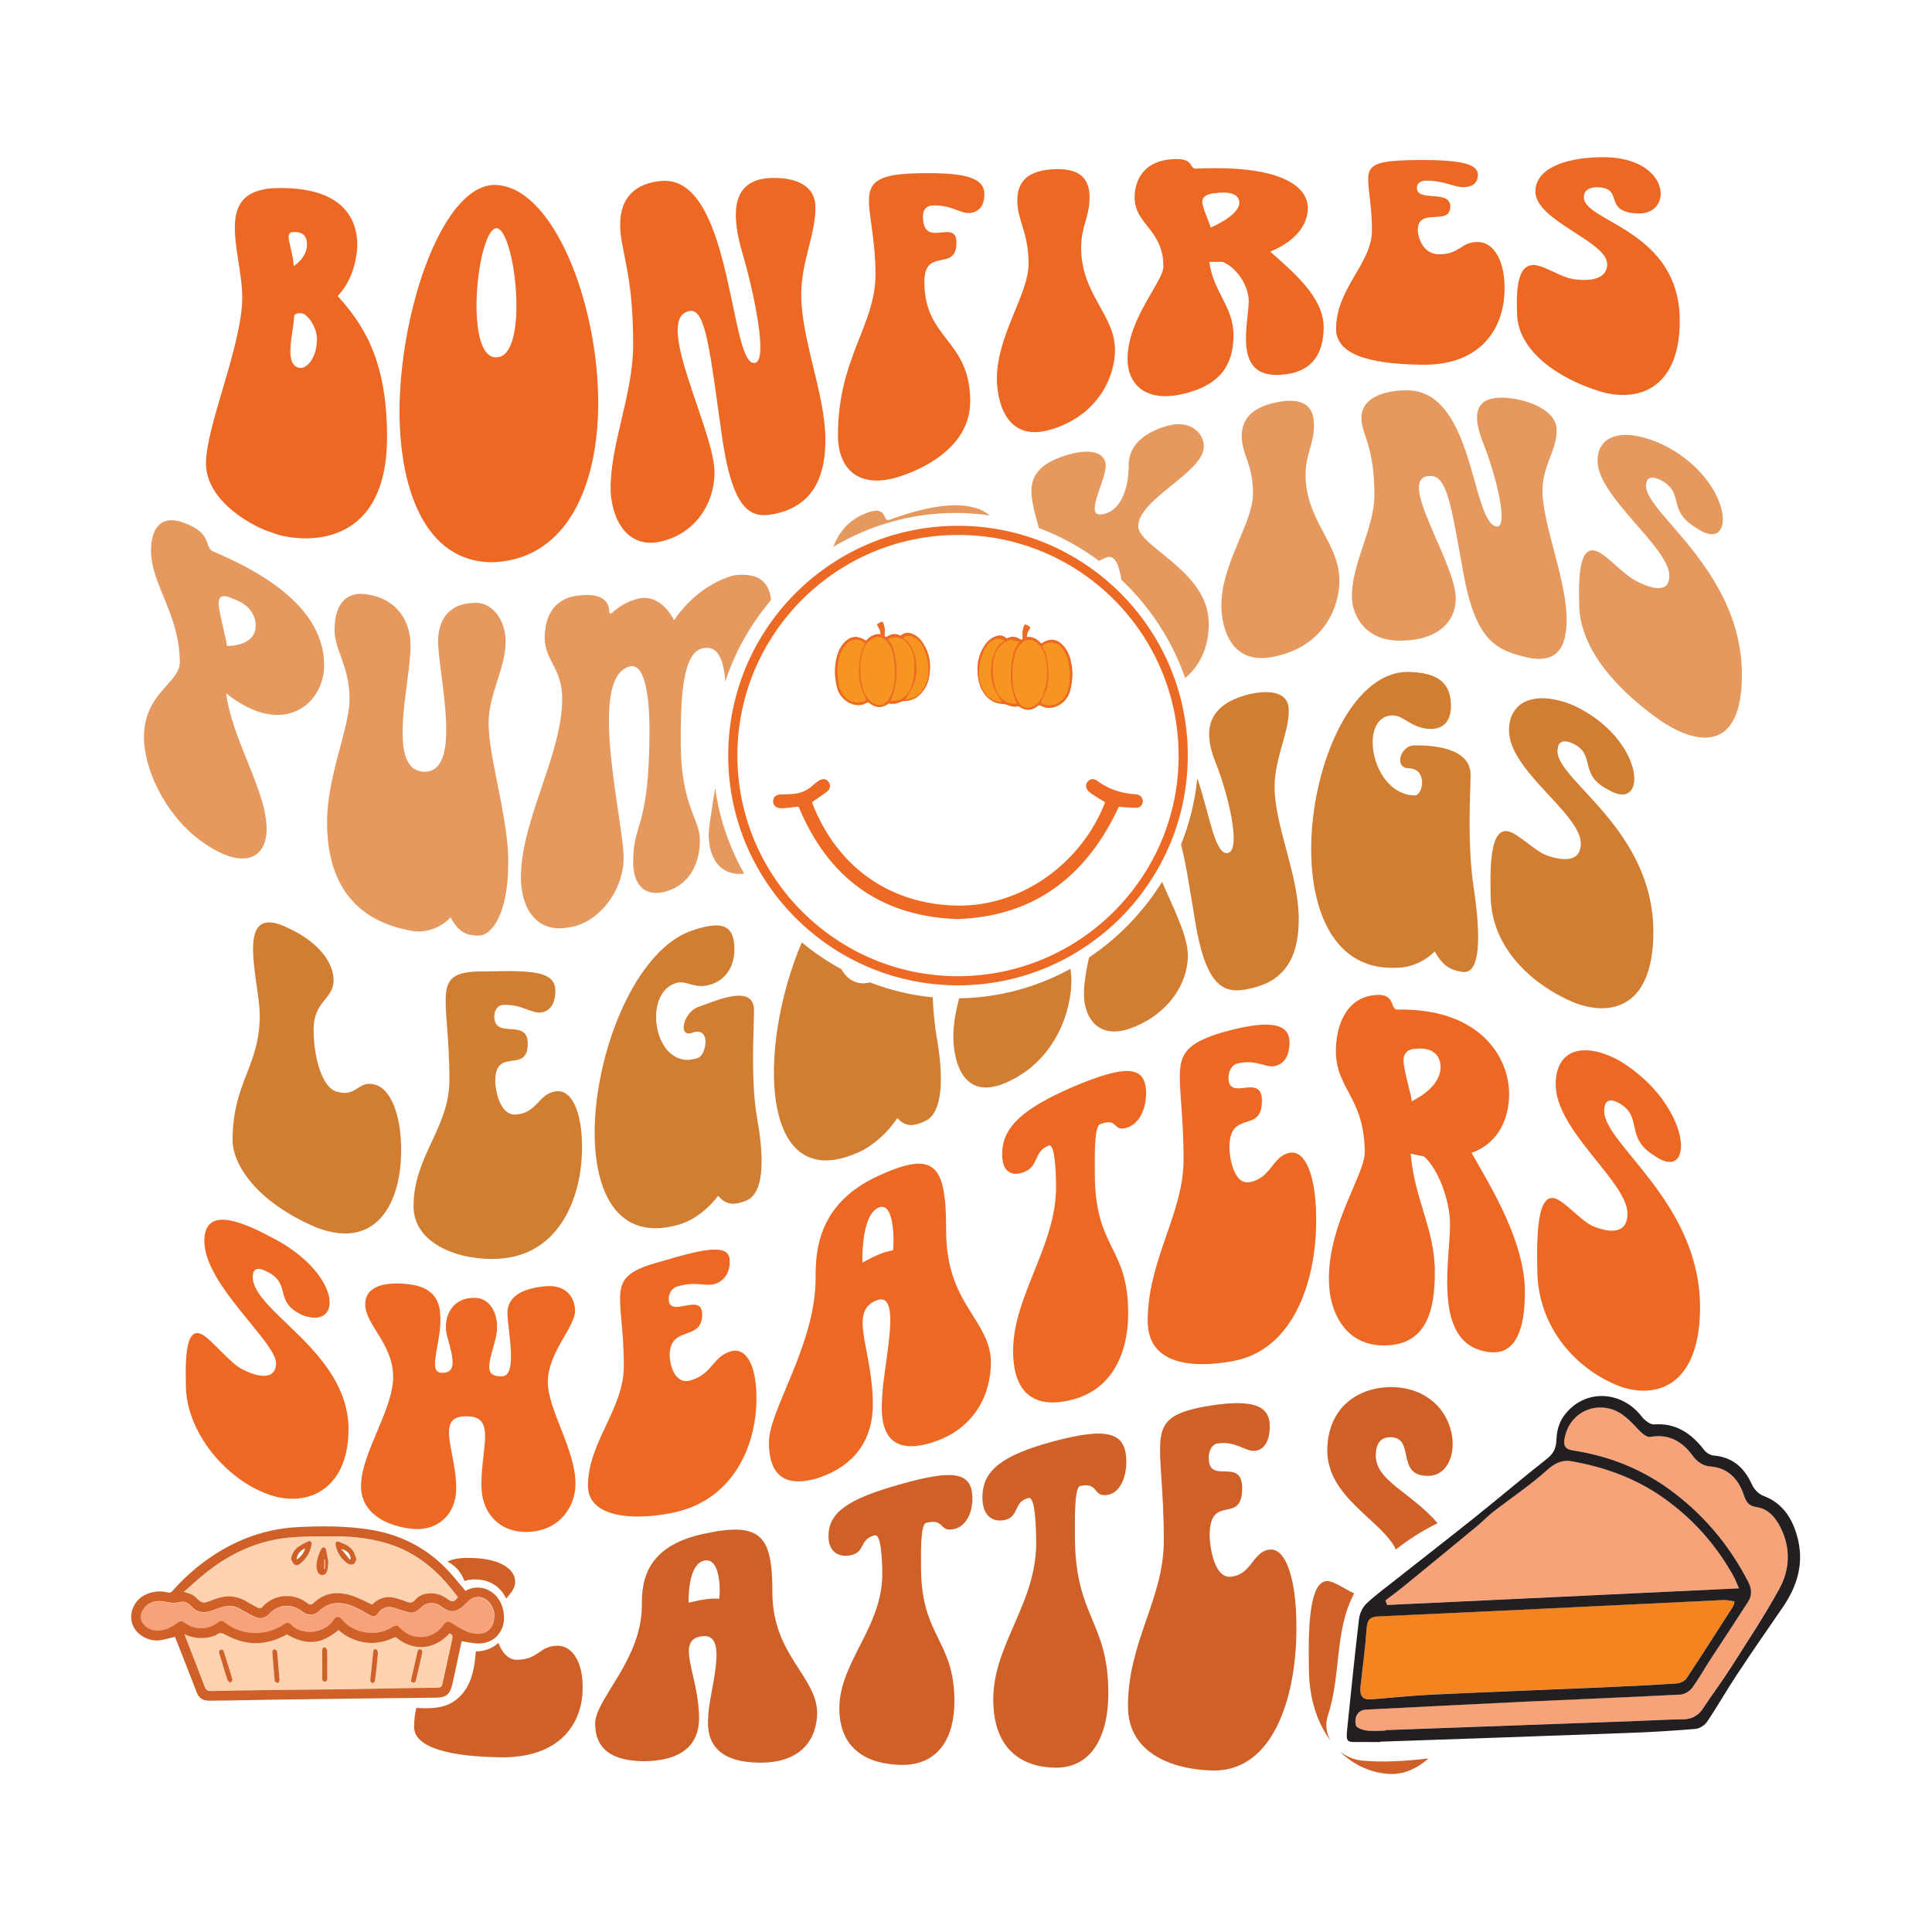 <?xml version="1.0" encoding="utf-8"?>
<!-- Generator: Adobe Illustrator 21.0.0, SVG Export Plug-In . SVG Version: 6.00 Build 0)  -->
<svg version="1.1" id="Calque_1" xmlns="http://www.w3.org/2000/svg" xmlns:xlink="http://www.w3.org/1999/xlink" x="0px" y="0px"
	 viewBox="0 0 1800 1800" enable-background="new 0 0 1800 1800" xml:space="preserve">
<g>
	<path fill="#EC6823" d="M295.3,315.4c0-9.6-8.2-22.9-14.4-23.5c-6.2-0.6-7,1.7-7,4.5c-0.4,12.9-10.1,44.1,5.4,46.4
		C285.3,343.7,295.4,334.1,295.3,315.4L295.3,315.4z M273.6,247.9c0,0,12.4-7.4,12.4-20.1c0-10.2-6.6-11.9-12.4-11.6
		C263.5,215.8,272.8,230.5,273.6,247.9L273.6,247.9z M360.6,406.9c0,113.7-91.3,96.6-107.3,89.2c-15.5-4.3-61.4-28.1-61.4-64.5
		c0-34.4,33.8-110.4,33.8-154.5c0-42.8-29.5-101.2,33.4-101.9c54.8-0.8,73.8,23.6,73.8,53.5c-0.8,18.6-7.4,35.9-18.3,47.1
		C337.7,301.5,360.6,334.3,360.6,406.9L360.6,406.9z"/>
	<path fill="#EC6823" d="M462.5,212.6c-17.9,1-30.7,121.6,0,120.3C493.9,332.5,479.9,212.9,462.5,212.6L462.5,212.6z M557.3,376.1
		c0,73.9-27.6,144.4-97.2,147.7c-65.3,1.1-89.4-71.4-87.8-147.8c2.3-92.7,40.8-202.2,87.8-203.7C515.3,172,557.7,283.1,557.3,376.1
		L557.3,376.1z"/>
	<path fill="#EC6823" d="M665.7,440.1c0,29.3-18.3,57.8-51.3,64.7c-32.6,6.6-45.5-25.4-45.5-50.1c0-41.9,21-87.5,21-133.8
		c0-68.6-12.1-86.9-12.1-111.6c0-35.1,27.2-40.5,42-40.8c63,0.6,60.2,174.7,83.6,169.6c12.4-2-0.8-65.1-11.7-102.4
		c-10.1-34.2-12-69.1,27.6-69.9c17.1-0.5,40.4,4.3,40.4,27.2c0.4,25-13.2,50.2-13.2,81.8c0,41.6,22.5,93,22.5,134.9
		c0,29.5-8.2,58.2-42,67.8c-24.9,6.7-43.5,4.6-54.4-71.4c-10.9-76.5-14.8-118.1-29.5-116.4C607,294.6,665.7,400.5,665.7,440.1
		L665.7,440.1z"/>
	<path fill="#EC6823" d="M891.1,226.1c0,27.9-29.9,3.5-29.9,36.5c0,54.1,42.8,53.4,42.7,111.5c0,43.5-46.3,63.8-66.5,70.1
		c-35.8,11.4-56.7-5.7-56.7-38.7c0-71.7,34.6-101.5,35-149.4c0-68.6-28.4-92.9,37.3-94.6c45.9-1.3,64.1,4,64.1,19.3
		c0,11.7-5.8,17-13.6,17.6c-8.9,0.8-17.9-8.1-35.4-6.9c-4.7,0.3-8.2,3.7-8.2,10C860,233.1,891.1,202.4,891.1,226.1L891.1,226.1z"/>
	<path fill="#EC6823" d="M1038.8,326.3c0,22.8-14,59.9-59.1,73.7c-45.1,13.9-50.9-31.4-50.9-47c0-41.1,29.5-78.6,29.5-107.3
		c0-29.1-10.5-40.4-10.5-58.8c0-18.5,10.5-28.6,35.8-29.3c20.2-0.5,31.5,6.8,31.5,26.1c0,19.4-7.8,26.3-7.8,47.2
		C1007.3,274.5,1038.8,292.9,1038.8,326.3L1038.8,326.3z"/>
	<path fill="#EC6823" d="M1127.8,212.1c0-0.1,26.8-11,26.8-23.2c0-12.7-21.4-9-21.4-9c-5.8,0.3-14.8,2-12.8,10.4
		C1122.4,199,1127.8,209.2,1127.8,212.1L1127.8,212.1z M1057.1,183.7c0-12.9,6.2-32,31.5-35c25.7-3.1,18.3,8.7,25.7,8.4
		c77.7-3.6,104.2,15.9,104.2,36.9c0,13.5-9.3,29.9-35,40.4c20.2,18.4,49.7,41.8,49.7,70.5c0,30.8-16.7,41.1-33.8,43.6
		c-56,8.7-33.8-52.7-36.2-71.4c-1.9-15-13.2-28.8-24.1-33.1c-4.1,0-8.3,0-12.4,0c3.5,27.8,22.5,41.7,22.5,67.8
		c0,20.8-5.8,45.7-47,55.2c-33.8,8.1-51.7-8.1-51.7-32.7c0-37.2,33.4-72.2,33.4-85.9C1083.9,213.6,1057.1,209.4,1057.1,183.7
		L1057.1,183.7z"/>
	<path fill="#EC6823" d="M1244.8,306.5c0-38.1,33.4-60.9,33.4-91.7c0-53.6-19.8-64.2,34.6-65.6c45.9-0.9,64.1,2.8,64.1,13.6
		c0,8.2-5.8,11.6-13.6,11.6c-8.9,0-17.9-6.3-35.4-6.1c-4.7,0.1-7.8,3.1-7.8,6.2c-0.8,14.5,31.1,1.6,31.1,17.8
		c0,19.1-30.3-0.1-30.3,22.2c0,4.2,3.5,22.1,19.4,22.4c20.2,0.3,20.6-11.9,36.9-11.4c15.2,0.5,24.1,18,24.5,40.3
		c1.2,37.4-19.8,75.5-78.5,74C1287.6,339,1244.8,334.4,1244.8,306.5L1244.8,306.5z"/>
	<path fill="#EC6823" d="M1565,298.9c0,62.2-37.7,76.8-74.6,65.7c-39.6-12.4-76.6-38.1-77-72.8c-0.8-22.7,0.4-46.4,16.7-44.8
		c9.3,0.9,24.5,11.3,35.4,13c16.7,2.5,31.9-0.2,31.9-13.8c0-21.5-66.8-40.3-66.9-67.7c0-20.6,25.7-31.4,59.9-32
		c67.6-2,70.3,56.7,32.3,52.2c-28.4-2.6-10.1-23.1-33.4-24.2c-11.3-0.4-13.6,4.7-13.6,9.4C1475.6,206.9,1565,214,1565,298.9
		L1565,298.9z"/>
	<path fill="#E5995F" d="M211.4,601.6c0,0.4,26.8,1,26.8-18.6c0-19.5-21.4-25.1-21.4-25.3c-5.8-2.7-14.8-5.6-12.8,7.8
		C206,579.3,211.4,597.5,211.4,601.6L211.4,601.6z M140.7,512.9c0-16.3,6.2-35.4,31.5-25.5c25.6,9.5,18.3,22.3,25.7,26.1
		C275.5,546,302,583.2,302,620.1c0,34.8-37.3,68.8-91.3,25.9c5.8,44.1,37.7,90.9,37.7,126.2c0,27.4-21.4,40.6-62.6,10.3
		c-33.8-25.7-51.7-67.8-51.7-95.6c0-41.2,33.4-50.6,33.4-69.8C167.5,572.2,140.7,544.8,140.7,512.9L140.7,512.9z"/>
	<path fill="#E5995F" d="M445.8,871.7c-12.1,0-19-4.1-26-17c-8.2,8.8-21.4,14.8-35.4,12.7c-64.9-11.1-79.7-58.3-79.7-101.6
		c0-42.9,21-87.4,21-114.7c0-30.1-14-45.6-14-64c0-27.8,14-36.9,31.9-33c23.3,3.8,38.9,21.3,38.9,47.6c0,34.5-22.5,113.5,10.9,117.2
		c39.3,3.6,14.8-90.4,14.8-121.2c0-16.7,7-35.1,33-36c17.5-1.5,29.9,16.2,29.9,36.1c0,24.6-15.9,49-15.9,76
		c0,32.7,19.4,91.5,18.3,131.5C473.3,850.7,458.6,871.7,445.8,871.7L445.8,871.7z"/>
	<path fill="#E5995F" d="M666.3,734.1c-3.2,20.3-6,36.8-6,43.5c0,20.9,9.8,38.8,33.1,36.4C679.6,789.7,670.2,762.7,666.3,734.1
		L666.3,734.1z"/>
	<path fill="#E5995F" d="M675.7,635c9.2-28.1,23.9-53.8,42.7-76c-1.7-15.6-10.3-26-34.4-23c-21,5.4-41.6,20.8-56,41.8
		c-7-13.5-18.6-23-32.3-20.3c-9.8,2-18.9,7.3-26.4,14.3c-0.8-0.4-0.8-0.4-1.6-0.7c0.3-15-13-18.4-29.9-16.1
		c-24.1,3.1-30.3,22.6-30.3,39.3c0,20.8,16.3,28.6,16.3,56.5c0,52.2-38.5,113.4-38.5,166.7c0,28.9,14.8,51.4,42.8,46.8
		c28.8-2.7,53.2-34.3,52.9-65.4c0-34.3-34.6-168.8,6.2-178.1c15.2-3.2,17.9,36,17.9,58.2c0,94.9-15.2,85.3-15.2,124.4
		c0,21,10.9,33.2,31.5,26.9c21.8-6.8,30.7-26.9,30.7-47.6c0-20-17.9-31.8-17.9-91.6c0-35.2,0.8-81.6,19.4-86.8
		C668.3,600.1,674.3,613.7,675.7,635L675.7,635z"/>
	<path fill="#E5995F" d="M890.3,477.9c10.7,0,21.3,0.8,31.7,2.3c-14-12.1-42.7-14.5-93.4,4.1c-7.4,2.5,0-16.4-25.7-4.5
		c-13.9,6.5-22,17.8-26.5,29.6C810,489.5,849,477.9,890.3,477.9L890.3,477.9z"/>
	<path fill="#E5995F" d="M1024,522.6c2-1.2,4.3-2.3,7-3.3c7.5-2.7,11.7,7,13.7,20.8c26.6,25.1,47.3,56.5,59.5,91.6
		c11.7-9.8,22-25.8,22-50.6c0-49.3-65.7-71.4-65.7-90.8c0-25,58.7-49.1,61-72.8c1.2-12.8-11.3-26.5-32.6-21.1
		c-18.3,4.7-37.3,15.8-37.3,36.8c0,20.9-6.6,40.1-20.6,44.9c-24.5,8.4-0.8-28.4-0.8-44.5c0-8.6-8.9-18.2-37.7-9.2
		c-41.5,13.3-33,36.6-24.6,67.6C988.1,499.6,1006.9,509.9,1024,522.6L1024,522.6z"/>
	<path fill="#E5995F" d="M1247.9,541c0,24.2-14,60.4-59.1,70.4c-45.1,10.8-50.9-32.1-50.9-47.2c0-39.3,29.5-76.9,29.5-104.3
		c0-27.6-10.5-36.6-10.5-53.5c0-16.8,10.5-28,35.8-32.2c20.2-3.2,31.5,2.9,31.5,21.7c0,19-7.8,26.2-7.8,46.7
		C1216.4,485.1,1247.9,505.5,1247.9,541L1247.9,541z"/>
	<path fill="#E5995F" d="M1356.3,557.4c0,23.1-18.3,39.4-51.3,39.5c-32.6,0.5-45.5-23.1-45.5-41.6c0-31,21-63,21-94.2
		c0-45.9-12-56.3-12.1-71.7c0-21.6,27.2-25.8,42-25.7c63-0.8,60.2,121.9,83.6,126.8c12.4,2.2-0.8-49.4-11.7-76.5
		c-10.1-25.1-12-48.4,27.6-42.6c17.1,2.6,40.4,11.9,40.4,29.1c0.4,18.8-13.2,33-13.2,56.9c0,30.8,22.5,83,22.5,119.6
		c0,25.6-8.2,44-42,34.2c-24.9-6.4-43.5-16.7-54.4-78.2c-10.9-60.8-14.8-88.6-29.5-89.5C1297.7,441.5,1356.3,523.2,1356.3,557.4
		L1356.3,557.4z"/>
	<path fill="#E5995F" d="M1622.9,628.8c0,68.6-37.7,67.7-74.6,43.4c-39.6-27.3-76.6-66.6-77-108.7c-0.8-27.6,0.4-56.4,16.7-49.8
		c9.3,3.8,24.5,21.3,35.4,27.1c16.7,8.8,31.9,11.7,31.9-4.3c0-26.4-66.9-73.8-66.9-107c0-25.5,25.7-31.2,59.9-15.7
		c67.6,32.7,70.3,104.7,32.3,78.2c-28.4-16.8-10.1-32.5-33.4-44.7c-11.3-5.5-13.6-0.1-13.6,5.5
		C1533.6,478.5,1622.9,532.1,1622.9,628.8L1622.9,628.8z"/>
	<path fill="#D27E32" d="M349.2,1010.5c15.2,3.8,24.1,28.9,24.5,58c1.2,47.2-19.8,97.5-78.5,75.3c-57.5-24.3-78.5-59.9-78.5-81.3
		c0-54.2,25.3-69,25.3-116.4c0-32.4-26-108.6,28-80.7c26,12.2,40.8,30.8,40.8,48.1c0,17.3-18.6,19.3-18.6,45.3
		c0,29.3,8.9,53.7,20.2,57.8C332.5,1023.5,332.9,1006.1,349.2,1010.5L349.2,1010.5z"/>
	<path fill="#D27E32" d="M385.3,1124c0-47.3,33.4-72.5,33.4-118.1c0-80.8-19.8-101.9,34.6-100.8c45.9-1.4,64.1,0.7,64.1,18.2
		c0,13-5.8,19.1-13.6,20c-8.9,1.1-17.9-8-35.4-7c-4.7,0.2-7.8,5.2-7.8,10c-0.8,23.2,31.1,1.5,31.1,25.9c0,29.1-30.3,2.4-30.3,35.1
		c0,6.3,3.5,32.3,19.4,31.1c20.2-1.7,20.6-19.3,36.9-21.6c15.2-2.3,24.1,19.6,24.5,48.7c1.2,47.4-19.8,104.6-78.5,107.3
		C428.1,1174.7,385.3,1159,385.3,1124L385.3,1124z"/>
	<path fill="#D27E32" d="M633.7,1140.6c-128.6,39-83.9-239.8,10.1-273.3c28.4-9.9,39.6-5.7,40.4,14.9c0.8,17.6-7.8,29.8-20.2,34.4
		c-17.1,6.3-23.7-4.2-34.6-0.6c-32.3,10.4-19.1,83.9,21,69.6c7.8-2.8,12.4-29.8-5.4-23.4c-14,4.9-8.2-19.1,5.4-24
		c14.4-4.9,52.1-22.7,52.1,3c0,17.7-3.5,64.9,3.1,102c6.6,37.1,6.2,68.9-10.5,75.5c-12,4.7-19,3.6-26-4.6
		C659.7,1126.4,647.3,1136.2,633.7,1140.6L633.7,1140.6z"/>
	<path fill="#D27E32" d="M869,929.2c-20.3-2-39.9-6.7-58.4-13.9c-12.2,3.1-21.4-2.8-26.7-12.3c-13.1-7.1-25.4-15.5-36.9-25
		c-41.7,97.9-39.5,238.1,53.7,195.2c13.6-6.3,26-17.8,35.4-31.5c7,7.8,14,8.4,26,2.7c16.7-7.9,17.1-41.2,10.5-78.8
		C870.6,954,869.6,941.5,869,929.2L869,929.2z"/>
	<path fill="#D27E32" d="M893.6,930.1c-3.2,12.1-5.4,24.3-5.4,35.9c0,16.4,5.8,62.8,50.9,41.9c45.1-20.8,59.1-66.8,59.1-94.2
		c0-4-0.4-7.6-0.9-11.1C966.2,919.7,930.9,929.6,893.6,930.1L893.6,930.1z"/>
	<path fill="#D27E32" d="M1014.6,892.1c-2.7,12-4.7,23.6-4.7,34.3c0,20.7,12.8,43.8,45.5,30.9c33-12.9,51.3-40.6,51.3-67
		c0-18.7-13.9-45-24-68.7C1065.2,849.7,1041.9,873.8,1014.6,892.1L1014.6,892.1z"/>
	<path fill="#D27E32" d="M1187.5,733.4c0-27.4,13.6-50.8,13.2-71.9c0-19.4-23.3-18.6-40.4-13.8c-39.6,11.4-37.7,38.3-27.6,63.2
		c10.9,27,24.1,79.8,11.7,83.7c-12.4,3.4-17.4-35.8-28.9-69.6c-2.1,21.6-7.3,42.3-15.2,61.9c4.2,15.3,7.9,39.5,13.3,72.1
		c10.9,65.6,29.5,67.8,54.4,61.2c33.8-8.4,42-35.1,42-63.9C1210,815.2,1187.5,769,1187.5,733.4L1187.5,733.4z"/>
	<path fill="#D27E32" d="M1301.3,901.6c-128.6,6.8-84-275.4,10.1-275.6c28.4,0.4,39.6,10.3,40.4,29.6c0.8,16.9-7.8,24.2-20.2,23.5
		c-17.1-0.9-23.7-12.8-34.6-12.6c-32.3,1.4-19.1,74,21,74.6c7.8,0.3,12.4-24.9-5.4-25.3c-14,0-8.2-21.6,5.4-21.3
		c14.4-0.3,52.1,1.4,52.1,27.3c0,17.3-3.5,62.9,3.1,106.7c6.6,43.9,6.2,79.5-10.5,77c-12.1-1.6-19-6.4-26-19.1
		C1327.4,895.7,1314.9,901.5,1301.3,901.6L1301.3,901.6z"/>
	<path fill="#D27E32" d="M1540.4,868.5c0,68.4-37.7,79.9-74.6,65.3c-39.6-17-76.6-51.4-77-99.3c-0.8-31.1,0.4-63.9,16.7-59.9
		c9.3,2.3,24.5,18.3,35.4,22.3c16.7,5.9,31.9,5.8,31.9-11.1c0-27.6-66.8-67.7-66.9-105.1c0-28.5,25.6-37.8,59.9-23.6
		c67.6,31.4,70.3,101.7,32.3,78.5c-28.4-14.4-10.1-32.7-33.4-43.2c-11.3-4.7-13.6,1.4-13.6,7.5
		C1451,727.7,1540.4,772.6,1540.4,868.5L1540.4,868.5z"/>
	<path fill="#EC6823" d="M324.7,1331.5c0,55.4-37.7,74-74.6,60.8c-39.6-14-76.6-57.9-76.9-101.3c-0.8-28.2,0.4-57.5,16.7-46.7
		c9.3,6.2,24.5,25.5,35.4,31.2c16.7,8.9,31.8,9.5,31.9-5.3c0-20.1-66.9-73.3-66.8-114c0-28.1,25.6-23.1,59.8-4.8
		c67.6,33.1,70.4,87.5,32.3,74.2c-28.4-12.5-10.1-29.1-33.4-40.7c-11.3-6-13.6-1-13.6,4.7C235.3,1222.1,324.7,1259.3,324.7,1331.5
		L324.7,1331.5z"/>
	<path fill="#EC6823" d="M536.1,1383.3c0,19.1-13.6,42.3-43.1,43.9c-27.2,1.4-42.7-16.8-44.3-38.9c-2-35.4,14.8-68.3-12.8-68.7
		c-32.3-1.5-10.1,33.1-10.9,68.4c-0.4,22.3-16.7,39.1-42,36.3c-32.6-4.2-47.4-21-46.6-40.7c0.4-30,29.9-70.4,29.9-100.7
		c0-31.1-26-48.4-26-67.8c0-19.4,24.1-21,42.7-18.3c20.6,3.1,26.8,14.8,27.2,29.1c1.6,23.4-12.1,51.9,0.4,53
		c14.4,1.1,12.8-10.7,6.2-33.2c-4.7-15.8,2.3-37,25.7-36.5c16.3,0.2,23.7,19.3,19.4,37.2c-5.4,21.9-12.8,36.3,5.8,35.9
		c15.2-0.5,5.1-43.2,5.1-59.3c0-15.3,14.8-22.6,33.4-24.4c25.6-3.2,29.9,15.7,29.5,23.1c0,14.5-25.3,38.7-25.3,65.8
		C510.4,1313.8,536.9,1351.8,536.1,1383.3L536.1,1383.3z"/>
	<path fill="#EC6823" d="M547.8,1384.3c0-40.6,33.4-71.6,33.4-111.3c0-70.2-19.8-83.1,34.6-97.7c45.9-13.8,64.1-15.7,64.1-0.2
		c0,11.6-5.8,18.4-13.6,21c-8.9,3-17.9-2.9-35.4,2.5c-4.7,1.4-7.8,6.6-7.8,10.8c-0.8,20.5,31.1-6.6,31.1,15.2
		c0,25.8-30.3,9.4-30.3,38.4c0,5.5,3.5,27.6,19.4,23.1c20.2-5.8,20.6-21.6,36.9-26.9c15.2-5,24.1,13.5,24.5,40.3
		c1.2,44.2-19.8,98.4-78.5,110C590.5,1416.9,547.8,1414,547.8,1384.3L547.8,1384.3z"/>
	<path fill="#EC6823" d="M803.5,1176.3c9.7-5.2,19.1-10,28.4-11.4c0.8,0.1,3.1-47.2-13.6-39.7
		C801.9,1132.6,803.5,1176.3,803.5,1176.3L803.5,1176.3z M923.2,1269.3c0,28.3-14,62.2-55.6,74.9c-35,10.7-47.8-6.2-45.9-38.5
		c0-29.5,20.6-104.9-5.4-94c-26.4,10.7-3.1,46.1-3.1,96.6c0,40.7-25.3,60.9-52.9,69.3c-34.2,9.5-43.9-8.8-43.9-33.9
		c0-30.2,43.5-90.7,43.5-153c0-23.3,0.8-68.8,58.3-95.1c53.6-24.8,63.3-9.7,63.3,50.5C881.2,1215.6,922.8,1229.2,923.2,1269.3
		L923.2,1269.3z"/>
	<path fill="#EC6823" d="M1020,1092.9c0,71.8,31.1,67.3,31.1,130.8c0,36.7-14.8,70-50.5,79.9c-30.3,8.5-56.7,0.8-56.7-45.1
		c0-51,40-97.9,40-152.2c0-12.3-0.8-41.7-7-39c-14.4,6.2-8.6,18.6-22.2,24.4c-11.7,5-21.4,0.5-21-17.2c0.4-24.2,18.7-41.4,65.7-61.8
		c52.1-22.1,68.4-19.2,68.4,6.4c-0.4,18.1-8.9,28.3-16.7,31.1c-15.2,5.7-8.2-9.9-26.4-2.7C1019.2,1049.8,1020,1080.8,1020,1092.9
		L1020,1092.9z"/>
	<path fill="#EC6823" d="M1069.3,1230.7c0-57,33.4-100,33.4-150.1c0-87.1-19.8-101.1,34.6-118.3c45.9-13.2,64.1-8.8,64.1,8.8
		c0,13.7-5.8,20.4-13.6,22.1c-8.9,1.9-17.9-6.8-35.4-2.2c-4.7,1.2-7.8,7.2-7.8,12.3c-0.8,24.4,31.1-4.7,31.1,22.3
		c0,31.5-30.3,7.1-30.3,43.8c0,6.9,3.5,35.4,19.4,31.9c20.2-4.3,20.6-24.3,36.9-27.3c15.2-2.6,24.1,23.4,24.5,58.5
		c1.2,58.2-19.8,125.7-78.5,135.8C1112.1,1274.6,1069.3,1272.3,1069.3,1230.7L1069.3,1230.7z"/>
	<path fill="#EC6823" d="M1315.3,1026.1c0-0.2,26.8-12.1,26.8-31.6c0-20.2-21.4-17.6-21.4-17.4c-5.8-0.2-14.8,1.4-12.8,14.5
		C1309.9,1005.2,1315.3,1021.7,1315.3,1026.1L1315.3,1026.1z M1244.6,979.1c0-18.1,6.2-45.8,31.5-51.3c25.6-5.1,18.3,13,25.7,12.8
		c77.7-1.4,104.2,45,104.2,78.5c0,22.4-9.3,45.8-35,55c20.2,35,49.7,84.1,49.7,129.6c0,48.7-16.7,58.4-33.8,55.9
		c-56-7-33.8-93.6-36.1-124.2c-2-24.2-13.2-48.8-24.1-57.9c-4.1-0.9-8.3-1.8-12.4-2.7c3.5,43,22.5,69.9,22.5,110.3
		c0,32.2-5.8,68.3-47,68.4c-33.8,0.5-51.7-27.6-51.7-62.2c0-52.1,33.4-97,33.4-117.5C1271.4,1022.5,1244.6,1014.9,1244.6,979.1
		L1244.6,979.1z"/>
	<path fill="#EC6823" d="M1583.9,1218.1c0,69.9-37.7,86.4-74.6,73.6c-39.7-15.2-76.6-54-77-108.1c-0.8-35,0.4-72.2,16.7-67
		c9.3,3,24.5,21.4,35.4,25.9c16.7,6.8,31.9,6.7,31.9-11.8c0-29.5-66.9-77.1-66.9-120.3c0-32.5,25.6-40.8,59.9-21.9
		c67.6,41.4,70.3,115,32.3,88.4c-28.4-17.1-10.1-36.2-33.4-49.3c-11.3-6-13.6,0.7-13.6,7.4
		C1494.5,1066.4,1583.9,1120.1,1583.9,1218.1L1583.9,1218.1z"/>
	<path fill="#CF6128" d="M425,1460.7c3.5,3.5,6,7.7,7.7,12.3c3-0.9,6.2-1.5,9.9-1.5c14.6,0,24.2,7.7,29,17.9
		c4.3-5.1,8.4-9.7,8.4-15.5c0-12.4-14.8-21.9-40.8-22.4c-10-0.4-17.2,0.9-22.4,3.4C419.7,1456.5,422.6,1458.3,425,1460.7L425,1460.7
		z"/>
	<path fill="#CF6128" d="M518.4,1533.3c-16.3,0.7-16.7,12.9-36.9,13.1c-7.3,0.1-13.6-6-17.1-15.8c-5.2,4.7-12.1,7.9-21.1,8
		c-1.2,18.8-5.6,37.6-21.8,47.4c-9.8,5.9-22.1,6-33.6,5.2c-1.3,5.5-2.1,11.4-2.1,17.8c0,15.1,21,27.1,78.5,28.2
		c58.7,1.6,79.7-33,78.5-67.5C542.5,1549.1,533.6,1532.6,518.4,1533.3L518.4,1533.3z"/>
	<path fill="#CF6128" d="M641.6,1493.2c9.7-2.3,19-4.4,28.4-3.7c0.8,0.3,3.1-38.7-13.6-35.6C640.1,1457.1,641.6,1493.2,641.6,1493.2
		L641.6,1493.2z M761.3,1595.6c0,23.7-14,47.8-55.6,46.6c-35-0.9-47.8-16.9-45.9-41.7c0-22.7,20.6-79.3-5.4-76.1
		c-26.4,3-3.1,36.6-3.1,76.1c0,31.8-25.3,40.5-52.9,40.4c-34.2-0.8-43.9-16.2-43.9-35.2c0-22.6,43.5-59.5,43.5-109.8
		c0-18.8,0.8-55.2,58.3-67c53.6-11.7,63.3,2.9,63.3,54.3C719.4,1541.6,760.9,1561.7,761.3,1595.6L761.3,1595.6z"/>
	<path fill="#CF6128" d="M858.1,1460c0,65.7,31.1,67.1,31.1,125.3c0,33.5-14.8,60-50.5,59c-30.3-0.8-56.7-14.3-56.7-52.8
		c0-42.7,40-75.5,40-124.8c0-11-0.8-37.8-7-36.3c-14.4,3.4-8.5,15.5-22.1,18.5c-11.7,2.5-21.4-3.1-21-18.6
		c0.4-21.5,18.7-33.8,65.7-47.1c52.1-14.9,68.4-11.6,68.4,13.4c-0.4,17.3-8.9,26.1-16.7,27.9c-15.2,3.5-8.2-10.2-26.4-5.7
		C857.3,1420.1,858.1,1448.9,858.1,1460L858.1,1460z"/>
	<path fill="#CF6128" d="M1001.5,1431.4c0,75.6,31.1,78.5,31.1,146.1c0,39.1-14.8,70.4-50.5,69.4c-30.3-0.8-56.7-17.3-56.7-63.6
		c0-51.3,40-89.1,40-145.8c0-12.8-0.8-43.5-7-41.9c-14.4,3.4-8.5,17.4-22.1,20.5c-11.7,2.6-21.4-4.1-21-21.9
		c0.4-24.5,18.7-38.4,65.7-51.2c52.1-13.9,68.4-8.5,68.4,19.3c-0.4,19.4-8.9,28.8-16.7,30.3c-15.2,3.1-8.2-12.1-26.4-8.1
		C1000.7,1385.7,1001.5,1418.6,1001.5,1431.4L1001.5,1431.4z"/>
	<path fill="#CF6128" d="M1050.9,1589.8c0-60.7,33.4-99.7,33.4-154.5c0-95.1-19.8-112.9,34.6-124.2c45.9-8.6,64.1-2.7,64.1,17.3
		c0,15.4-5.8,22.4-13.6,23.3c-8.9,1.1-17.9-9.6-35.4-6.8c-4.7,0.8-7.8,6.9-7.8,12.6c-0.8,27,31.1-0.9,31.1,29
		c0,35.2-30.3,3.8-30.3,44.2c0,7.6,3.5,39.6,19.4,38.3c20.2-1.7,20.6-24,36.9-25.3c15.2-1.2,24.1,28.8,24.5,68.2
		c1.2,65-19.8,139.3-78.5,137.6C1093.6,1648.7,1050.9,1634.2,1050.9,1589.8L1050.9,1589.8z"/>
	<path fill="#CF6128" d="M1300.5,1443.6c12-9.4,25.2-17.8,38.9-24.5c-25.7-29.5-57.6-39.3-57.6-63.1c0-8,2.3-16.9,13.6-17
		c23.3,0.2,5.1,35.1,33.4,36c38.1,2.3,35.4-81.5-32.3-82.7c-34.2,0.1-59.8,21.7-59.9,59C1236.6,1395.3,1287.5,1416.4,1300.5,1443.6
		L1300.5,1443.6z"/>
	<path fill="#CF6128" d="M1269.7,1640.4c-7.9-0.7-15.6-3.9-21.7-8.8c13.6,13.4,30.7,20.8,48.4,21.2c11.8,0.1,23.8-4.9,34.5-14.5
		C1310.4,1640.7,1289.9,1642.1,1269.7,1640.4L1269.7,1640.4z"/>
	<path fill="#CF6128" d="M1237.3,1597.8c12.2-36.6,5.9-79.3,24.4-113.2c-9-4.2-18.8-11.7-25.5-11.5c-16.3,0.6-17.5,42.8-16.7,82.4
		c0.2,27.6,8,50,20.2,66.4C1235.7,1615,1234.4,1606.7,1237.3,1597.8L1237.3,1597.8z"/>
	<path fill="#F79521" d="M865.7,629.8c-0.7,4.4-2,8.6-4.4,12.2c-4,6.1-9.1,10-15.8,10.9c-1.5,0.2-3,0.3-4.5,0.5
		c-0.7,0.1-1.3,0.4-1.9,0.6c-3.3,1.3-6.6,2.4-10.1,1.5c-0.4-0.1-1.1,0-1.4,0.3c-6.2,4.3-12.3,3.9-18.1-1.1c-0.2-0.2-0.4-0.3-0.7-0.4
		c-1.4,0.6-2.8,1.3-4.1,1.8c-8.7,3.4-21.4-3-24.6-14.7c-2.9-10.7-3.1-21.3,0.3-31.9c1.6-5,4.3-9.2,7.9-12.4
		c4.9-4.3,10.2-4.4,15.7-1.6c0.9,0.5,1.7,1,2.8,1.6c3.7-4,8-6.8,13.7-6c-0.2-1.2-0.4-2-0.6-3.1c0,0,0,0,0,0
		c-0.1-0.4-0.2-0.8-0.4-1.2c-0.1-0.2-0.1-0.5-0.2-0.7c0-0.1-0.1-0.1-0.1-0.1c-0.7-1.2-1.4-2.5-2.1-3.8c1-1.5,2.5-2,3.9-2.6
		c1-0.4,1.5,0.3,1.9,1.3c1.2,3.1,1.6,6.3,1.3,9.6c0,0.4-0.2,0.8-0.2,1.3c-0.1,1.3,0.8,2.1,1.9,1.8c0.3-0.1,0.5-0.3,0.8-0.5
		c3.9-2.5,8-2.9,12.1-0.6c0.3-0.2,0.7-0.5,1-0.7c2.8-2.2,5.8-2.5,9-1.5c4.6,1.5,8.2,4.7,11,9C865.9,608.3,867.6,618.6,865.7,629.8
		L865.7,629.8z"/>
	<path fill="#EC6A23" d="M858.8,643.9c-3.1,4.1-7.3,6.2-11.9,7.3c-0.9,0.2-1.9,0.3-3.3,0.5c0.5-1,0.7-1.6,1-2.1
		c1.7-2.8,3.5-5.4,5-8.3c3.9-7.2,4.9-15.1,3.9-23.4c-0.2-2.1-0.5-4.1-0.7-6.2l0,0c-0.5-1.3-1-2.5-1.4-3.8
		c-1.8-5.5-4.5-10.1-9.3-12.8c-0.2-0.1-0.3-0.3-0.7-0.7c2-1.7,4.2-2.2,6.5-1.8c5.4,1,9.3,4.4,12,9.9c2.2,4.6,3.8,9.4,4.6,14.6
		C866,627,864.6,636.2,858.8,643.9L858.8,643.9z M841.1,650.2L841.1,650.2c-0.7,0.5-1.4,1.1-2.2,1.5c-2.8,1.2-5.7,1.6-9.1,1.4
		c1.2-3.4,2.2-6.4,3.3-9.4c0-0.4,0.1-0.7,0.1-1.1c2.8-11.5,2.9-23.1,0-34.6c-1.5-5.9-2.1-7.3-5.8-12.3c0.8-0.9,1.8-1.2,2.8-1.2
		c0.7-0.1,1.4-0.2,2.2-0.3c0.6-0.2,1.2-0.6,1.9-0.6c3.1,0.1,6,1.3,8.6,3.2c0.2,0.2,0.4,0.5,0.5,0.8c1.1,1.2,2.5,2.2,3.4,3.5
		c3.1,4.3,4.6,9.5,5,15c0.5,6.4,0.1,12.8-1.3,19c-1.1,5.1-3.3,9.6-6.8,13.2C842.9,649.1,841.9,649.6,841.1,650.2L841.1,650.2z
		 M828.1,651.6c-0.7,1.1-1.8,1.9-2.8,2.8c-1.1,1.8-2.9,2-4.6,2.3c-4.5,0.8-10.8-2.8-13-7.5l0,0c-1.8-1.8-2.8-4.3-3.5-6.8
		c-0.9-3.2-1.7-6.5-2.1-9.8c-1-7.4-0.8-14.8,0.7-22.2c1-4.9,2.9-9.2,6.3-12.6c5-5,11.1-5.7,15.7-1.7c2.9,2.5,5,5.7,6.2,9.7
		c2.6,8.7,3.1,17.6,2.5,26.6c-0.3,4.4-1,8.8-2.5,12.9C830.3,647.4,829.3,649.6,828.1,651.6L828.1,651.6z M805.6,653.3
		c-0.9,0.4-1.9,0.6-2.8,0.8c-5.7,1.2-10.9-0.2-15.4-4.5c-1.3-1.3-2.6-2.6-3.1-4.6c-1.7-1.9-2.3-4.4-2.8-6.9
		c-1.3-6.1-1.6-12.3-0.8-18.5c0.3-3,1-5.9,1.6-8.8c0.2-1,0.8-1.8,1.2-2.7c0.6-1.2,1.2-2.4,1.8-3.6c5.3-10.7,17-10.1,20.7-4.7
		c-2,3.2-3.5,6.8-4.2,10.7c-1.9,10.1-2.4,20.2,0.6,30.2c0.9,3.1,2.5,5.9,3.8,8.8c0.1,0.3,0.4,0.6,0.5,0.9
		C807.3,652,807.1,652.7,805.6,653.3L805.6,653.3z M859.9,599.1c-2.8-4.3-6.4-7.5-11-9c-3.2-1-6.2-0.7-9,1.5c-0.3,0.2-0.6,0.4-1,0.7
		c-4.1-2.4-8.2-2-12.1,0.6c-0.3,0.2-0.5,0.4-0.8,0.5c-1,0.3-1.9-0.5-1.9-1.8c0-0.4,0.2-0.9,0.2-1.3c0.3-3.4-0.1-6.6-1.3-9.6
		c-0.4-1-0.9-1.7-1.9-1.3c-1.4,0.6-2.8,1.1-3.9,2.6c0.7,1.3,1.4,2.6,2.1,3.8c0,0,0.1,0.1,0.1,0.1c0.1,0.2,0.1,0.5,0.2,0.7
		c0.2,0.4,0.3,0.8,0.4,1.2c0,0,0,0,0,0c0.2,1.1,0.4,2,0.6,3.1c-5.7-0.8-10,2-13.7,6c-1.1-0.6-1.9-1.2-2.8-1.6
		c-5.5-2.8-10.8-2.7-15.7,1.6c-3.6,3.2-6.3,7.4-7.9,12.4c-3.4,10.6-3.2,21.2-0.3,31.9c3.2,11.7,15.8,18.1,24.6,14.7
		c1.4-0.5,2.7-1.2,4.1-1.8c0.3,0.2,0.5,0.3,0.7,0.4c5.8,5,11.8,5.4,18.1,1.1c0.4-0.3,1-0.4,1.4-0.3c3.5,0.9,6.8-0.2,10.1-1.5
		c0.6-0.2,1.3-0.5,1.9-0.6c1.5-0.2,3-0.3,4.5-0.5c6.7-0.9,11.8-4.8,15.8-10.9c2.3-3.6,3.6-7.8,4.4-12.2
		C867.6,618.6,865.9,608.3,859.9,599.1L859.9,599.1z"/>
	<path fill="#F79521" d="M911.4,632.4c0.7,4.4,2,8.6,4.4,12.2c3.9,6.1,9.1,10,15.7,10.9c1.5,0.2,3,0.3,4.5,0.5
		c0.7,0.1,1.3,0.4,1.9,0.6c3.3,1.3,6.6,2.4,10.1,1.4c0.4-0.1,1,0,1.4,0.3c6.2,4.3,12.2,3.9,18-1.1c0.2-0.2,0.4-0.3,0.7-0.4
		c1.4,0.6,2.8,1.3,4.1,1.8c8.7,3.4,21.3-3,24.5-14.7c2.9-10.7,3.1-21.3-0.3-31.9c-1.6-5-4.3-9.2-7.9-12.4
		c-4.9-4.3-10.2-4.4-15.7-1.6c-0.9,0.5-1.7,1-2.8,1.6c-3.7-4-8-6.8-13.7-6c0.2-1.2,0.4-2,0.6-3.1c0,0,0,0,0,0
		c0.1-0.4,0.2-0.8,0.4-1.2c0.1-0.2,0.1-0.5,0.2-0.7c0,0,0.1-0.1,0.1-0.1c0.7-1.2,1.4-2.5,2.1-3.8c-1-1.5-2.5-2-3.9-2.6
		c-1-0.4-1.5,0.3-1.9,1.2c-1.2,3.1-1.6,6.3-1.3,9.6c0,0.4,0.2,0.8,0.2,1.3c0.1,1.3-0.8,2.1-1.9,1.8c-0.3-0.1-0.5-0.3-0.8-0.5
		c-3.9-2.5-7.9-2.9-12.1-0.6c-0.3-0.2-0.7-0.5-1-0.7c-2.8-2.2-5.8-2.5-9-1.5c-4.6,1.5-8.2,4.7-11,9
		C911.2,610.9,909.5,621.2,911.4,632.4L911.4,632.4z"/>
	<path fill="#EC6A23" d="M918.3,646.5c3.1,4.1,7.3,6.2,11.9,7.3c0.9,0.2,1.9,0.3,3.3,0.5c-0.5-1-0.7-1.6-1-2.1
		c-1.7-2.8-3.5-5.4-5-8.3c-3.9-7.2-4.9-15.1-3.9-23.4c0.2-2.1,0.5-4.1,0.7-6.2l0,0c0.5-1.3,1-2.5,1.4-3.8c1.8-5.6,4.5-10.1,9.2-12.8
		c0.2-0.1,0.3-0.3,0.7-0.7c-2-1.7-4.2-2.2-6.5-1.8c-5.4,1-9.3,4.4-11.9,9.9c-2.2,4.6-3.8,9.4-4.6,14.6
		C911.1,629.6,912.5,638.8,918.3,646.5L918.3,646.5z M936,652.8L936,652.8c0.7,0.5,1.4,1.1,2.2,1.5c2.8,1.2,5.7,1.6,9,1.4
		c-1.2-3.4-2.2-6.4-3.3-9.4c0-0.4-0.1-0.7-0.1-1.1c-2.8-11.5-2.9-23.1,0-34.6c1.5-5.9,2.1-7.3,5.7-12.3c-0.8-0.9-1.8-1.2-2.8-1.2
		c-0.7-0.1-1.4-0.2-2.1-0.3c-0.6-0.2-1.2-0.6-1.9-0.6c-3.1,0.1-6,1.3-8.6,3.2c-0.2,0.2-0.4,0.5-0.5,0.8c-1.1,1.2-2.4,2.2-3.4,3.5
		c-3.1,4.3-4.6,9.5-5,15c-0.5,6.4-0.1,12.8,1.3,19c1.1,5.1,3.3,9.6,6.8,13.2C934.1,651.7,935.1,652.2,936,652.8L936,652.8z
		 M948.9,654.2c0.7,1.1,1.8,1.9,2.8,2.8c1.1,1.8,2.9,2,4.6,2.3c4.5,0.8,10.8-2.8,13-7.5l0,0c1.8-1.8,2.8-4.3,3.5-6.8
		c0.9-3.2,1.6-6.5,2.1-9.8c1-7.4,0.8-14.8-0.7-22.2c-1-4.9-2.9-9.2-6.3-12.6c-5-5-11-5.7-15.7-1.7c-2.9,2.5-5,5.7-6.2,9.7
		c-2.6,8.7-3.1,17.6-2.5,26.6c0.3,4.5,1,8.8,2.4,12.9C946.7,650,947.8,652.2,948.9,654.2L948.9,654.2z M971.4,655.9
		c0.9,0.4,1.9,0.6,2.8,0.8c5.7,1.2,10.9-0.2,15.4-4.5c1.3-1.3,2.6-2.6,3.1-4.6c1.7-1.9,2.3-4.4,2.8-6.9c1.3-6.1,1.6-12.3,0.8-18.5
		c-0.3-3-1-5.9-1.6-8.8c-0.2-1-0.8-1.8-1.2-2.7c-0.6-1.2-1.2-2.4-1.7-3.6c-5.3-10.7-17-10.1-20.7-4.7c2,3.2,3.5,6.8,4.2,10.7
		c1.9,10.1,2.4,20.2-0.6,30.2c-0.9,3.1-2.5,5.9-3.8,8.8c-0.1,0.3-0.4,0.6-0.5,0.9C969.7,654.5,969.9,655.2,971.4,655.9L971.4,655.9z
		 M917.2,601.7c2.8-4.3,6.4-7.5,11-9c3.2-1,6.2-0.7,9,1.5c0.3,0.2,0.6,0.4,1,0.7c4.1-2.4,8.1-2,12.1,0.6c0.3,0.2,0.5,0.4,0.8,0.5
		c1,0.3,1.9-0.5,1.9-1.8c0-0.4-0.2-0.9-0.2-1.3c-0.3-3.4,0.1-6.6,1.3-9.6c0.4-1,0.9-1.7,1.9-1.2c1.4,0.6,2.8,1.1,3.9,2.6
		c-0.7,1.3-1.4,2.6-2.1,3.8c0,0-0.1,0.1-0.1,0.1c-0.1,0.2-0.1,0.5-0.2,0.7c-0.2,0.4-0.3,0.8-0.4,1.2c0,0,0,0,0,0
		c-0.2,1.1-0.4,2-0.6,3.1c5.7-0.8,10,2,13.7,6c1.1-0.6,1.9-1.2,2.8-1.6c5.5-2.8,10.8-2.7,15.7,1.6c3.6,3.2,6.3,7.4,7.9,12.4
		c3.4,10.6,3.2,21.2,0.3,31.9c-3.2,11.7-15.8,18.1-24.5,14.7c-1.3-0.5-2.7-1.2-4.1-1.8c-0.3,0.2-0.5,0.3-0.7,0.4
		c-5.8,5-11.8,5.4-18,1.1c-0.4-0.3-1-0.4-1.4-0.3c-3.5,0.9-6.8-0.2-10.1-1.4c-0.6-0.2-1.3-0.5-1.9-0.6c-1.5-0.2-3-0.3-4.5-0.5
		c-6.6-0.9-11.8-4.8-15.7-10.9c-2.3-3.6-3.6-7.8-4.4-12.2C909.5,621.2,911.2,610.9,917.2,601.7L917.2,601.7z"/>
	<path fill="#EC6A23" d="M687,703.9c0,113.2,92.1,205.5,205.2,205.6c113.5,0.1,205.9-92,205.9-205.2c0.1-113.6-92.1-206-205.5-205.9
		C779.3,498.4,687,590.6,687,703.9L687,703.9z M678.5,707.5c-1.9-119,93.4-215.9,210.7-217.6c118.8-1.8,215.6,93.3,217.4,210.6
		c1.8,119-93.6,215.8-210.9,217.5C777,919.6,680.4,824.5,678.5,707.5L678.5,707.5z"/>
	<path fill="#EC6A23" d="M756.4,747.4c24.2,62.7,74.6,94.7,133.9,96.3c61.3,1.7,117.6-39.8,139.3-96.2c-3.7-2.3-7.5-4.6-11.2-7
		c-1.4-0.9-2.8-2-4.1-3.2c-2.9-2.6-3.2-6.4-0.9-9.2c2.3-2.7,5.7-3,8.9-0.6c9.6,7.2,20.5,10.9,32.2,12.3c1.5,0.2,3,0.1,4.4,0.3
		c3.6,0.5,5.9,3.1,5.8,6.5c-0.1,3.2-2.4,6-5.8,6c-5.6,0-11.1-0.6-16.5-0.9c-29.7,63.7-77.4,101.8-149.8,104.6
		C820.2,854,771.5,817.7,744,751.5c-4.3,0.5-8.5,1-12.7,1.4c-1.6,0.2-3.2,0.2-4.8,0c-4-0.4-6.4-3.1-6.2-6.8c0.2-3.5,2.8-5.8,6.7-5.9
		c4.2-0.2,8.5-0.2,12.7-0.6c6.7-0.7,12.5-3.3,17.5-7.8c1.8-1.7,3.8-3.3,6-4.6c3.6-2.2,6.6-1.6,8.8,1.3c2.1,2.9,1.7,6.6-1.6,9.1
		C766,741,761.3,744,756.4,747.4L756.4,747.4z"/>
	<path fill="#F8A279" d="M1464.7,1361.4c32.3,5.8,62.6,16.9,90,37.6c24.7,18.7,45,41.6,60.6,69.8c1.6,2.9,2.8,6.1,4.9,10.9
		c-110.5,5.2-219.2,10.3-327.8,15.5c-0.5-1.4-1.1-2.8-1.6-4.2c6.1-4.7,12.2-9.2,18.2-14.1c22.6-18.5,45.2-37,67.8-55.7
		c4.9-4.1,9.4-8.9,14.4-12.8c16.7-12.9,34.3-24.7,50.1-38.8C1448.9,1362.9,1455.7,1359.8,1464.7,1361.4L1464.7,1361.4z"/>
	<path fill="#F8A279" d="M1272.9,1592.7c49.4-2.5,98.7-5.1,148.1-7.4c48.2-2.3,96.4-4.1,144.6-6.6c3.8-0.2,8.5-3.1,10.9-6.4
		c6.4-8.6,11.6-18.2,17.5-27.2c11.4-17.6,23.1-35.1,34.5-52.8c4-6.2,3.4-12.3-0.1-19.2c-18.3-35.5-43.1-64-74-86.2
		c-27.3-19.6-57.2-30.8-89.1-35.7c-8.2-1.3-8.9-5.6-7.4-12.8c4.3-19.5,22.5-30.7,41.2-26.2c12.4,3,20.3,12.5,28.9,21.3
		c2.5,2.6,6.6,5.6,9.5,5.1c16.4-2.7,29.1,3.4,39.3,17.4c4.3,5.9,9.4,9.6,16.8,10.2c15.4,1.3,25.8,11.1,31.1,27
		c2,6.2,4.9,9.8,11.2,10.7c10.6,1.4,17.7,8.9,22.7,18.8c9.8,19.4,9,39.4-1,57.5c-13.7,24.8-29.2,48.3-44.3,72.1
		c-8.7,13.7-18.4,26.6-27.3,40.1c-3.8,5.7-10.1,9.2-17,9.3c-16.4,0.2-32.7,1.2-49.1,1.8c-76.5,2.8-153,5.5-229.4,8.3
		c0,0.2,0,0.3,0,0.5c-6,0-12,0.6-17.9-0.2c-3.4-0.4-9.1-2.5-9.5-4.8C1261.5,1598.5,1265.7,1593.1,1272.9,1592.7L1272.9,1592.7z"/>
	<path fill="#F58320" d="M1605.9,1490.6c3.1-0.1,6.2,0.7,10.2,1.3c-0.8,2.8-0.9,3.9-1.4,4.6c-14.4,22.4-28.7,45-43.4,67.1
		c-1.8,2.6-5.8,4.5-9,4.7c-23.2,1.5-46.4,2.7-69.6,3.7c-52.7,2.3-105.3,4.2-158,6.7c-19,0.9-37.9,2.9-56.9,4.4
		c-8.3,0.7-11.2-2.8-10.2-12.3c2-18,4.4-36,5.7-54c0.6-8.3,3.6-10.6,10.5-10.9c70.8-3.2,141.6-6.6,212.4-10
		C1532.7,1494.2,1569.3,1492.3,1605.9,1490.6L1605.9,1490.6z"/>
	<path fill="#231F20" d="M1263.2,1607.4c0.4,2.3,6.1,4.3,9.5,4.8c5.9,0.8,11.9,0.2,17.9,0.2c0-0.2,0-0.3,0-0.5
		c76.5-2.8,153-5.5,229.4-8.3c16.4-0.6,32.7-1.6,49.1-1.8c6.8-0.1,13.2-3.6,17-9.3c8.9-13.5,18.6-26.4,27.3-40.1
		c15.1-23.8,30.7-47.3,44.3-72.1c10-18.1,10.8-38.2,1-57.5c-5.1-10-12.1-17.4-22.7-18.8c-6.3-0.9-9.1-4.4-11.2-10.7
		c-5.2-16-15.6-25.8-31.1-27c-7.5-0.6-12.5-4.4-16.8-10.2c-10.2-14-22.9-20.2-39.3-17.4c-2.9,0.5-7-2.5-9.5-5.1
		c-8.6-8.9-16.5-18.4-28.9-21.3c-18.7-4.5-36.9,6.7-41.2,26.2c-1.6,7.2-0.9,11.5,7.4,12.8c31.9,4.9,61.8,16.1,89.1,35.7
		c30.9,22.3,55.6,50.7,74,86.2c3.6,6.9,4.1,13,0.1,19.2c-11.4,17.7-23,35.2-34.5,52.8c-5.9,9-11.1,18.6-17.5,27.2
		c-2.4,3.3-7.2,6.2-10.9,6.4c-48.2,2.5-96.4,4.4-144.6,6.6c-49.4,2.3-98.7,4.9-148.1,7.4C1265.7,1593.1,1261.5,1598.5,1263.2,1607.4
		L1263.2,1607.4z M1441.3,1369.7c-15.8,14.2-33.4,25.9-50.1,38.8c-5,3.9-9.5,8.7-14.4,12.8c-22.5,18.6-45.1,37.2-67.8,55.7
		c-6,4.9-12.1,9.4-18.2,14.1c0.5,1.4,1.1,2.8,1.6,4.2c108.6-5.1,217.3-10.2,327.8-15.5c-2.2-4.9-3.3-8-4.9-10.9
		c-15.6-28.2-35.8-51.2-60.6-69.8c-27.4-20.7-57.7-31.8-90-37.6C1455.7,1359.8,1448.9,1362.9,1441.3,1369.7L1441.3,1369.7z
		 M1273.3,1516.9c-1.3,18.1-3.7,36-5.7,54c-1,9.4,1.9,12.9,10.2,12.3c19-1.5,37.9-3.5,56.9-4.4c52.7-2.5,105.3-4.4,158-6.7
		c23.2-1,46.4-2.2,69.6-3.7c3.1-0.2,7.2-2.1,9-4.7c14.7-22.2,29-44.7,43.4-67.1c0.5-0.7,0.6-1.8,1.4-4.6c-4-0.5-7.1-1.4-10.2-1.3
		c-36.6,1.7-73.1,3.6-109.7,5.3c-70.8,3.4-141.6,6.8-212.4,10C1277,1506.3,1273.9,1508.6,1273.3,1516.9L1273.3,1516.9z
		 M1266.2,1508.1c0.6-5,3.4-10.7,6.8-14c8.6-8.1,18.1-15,27.3-22.3c24.7-19.5,49.5-38.7,74-58.3c22.2-17.7,43.8-36.2,66.1-53.7
		c6.1-4.7,9.4-9.3,9.7-18.6c0.3-8.2,2.5-16.3,7.5-22.8c19.1-25.1,53.4-22.6,71.8,1.2c2.8,3.6,7.9,7.7,11.7,7.5
		c19.7-1.5,34.3,7.8,46.6,23.8c2,2.7,5.8,4.9,8.9,5.2c16.7,1.4,28.1,10.3,35.6,26.9c2,4.5,6.4,9.1,10.6,10.6
		c16.5,6.1,26.1,18.9,31.2,36.4c7.6,25.7,0.6,47.8-13.6,68.3c-14.3,20.6-28.5,41.3-42.4,62.3c-9.5,14.3-18,29.4-27.6,43.6
		c-2.3,3.4-7.1,6.3-10.9,6.6c-20.5,1.7-41,3-61.5,3.7c-77.4,2.9-154.7,5.5-232.1,8.2c0,0.1,0,0.2,0,0.3c-3.3,0-6.6,0-9.8,0
		c-3.3,0-6.6-0.1-9.8,0c-11.9,0.2-12.3,0.1-11.1-12.6C1258.7,1576.2,1262.2,1542.1,1266.2,1508.1L1266.2,1508.1z"/>
	<path fill="#FDD2B0" d="M393.4,1539.9c-1.9,8.7-3.9,17.4-6,26.1c-0.2,0.8-1.6,1.9-2.4,1.8c-0.8,0-1.6-1.2-2.2-1.7
		c0.6-2.8,1.1-5,1.6-7.1c1.5-6.6,3-13.3,4.5-19.9c0.3-1.5,0.9-2.7,2.7-2.4C393.3,1537,393.7,1538.3,393.4,1539.9L393.4,1539.9z
		 M349.4,1565.6c-0.1,1-1.6,1.9-2.4,2.8c-0.9-1-1.7-2-2.1-2.5c1-9.6,1.9-18.1,2.8-26.7c0.2-1.6,0.7-3.3,2.5-2.8
		c0.9,0.3,2,2.2,1.9,3.3C351.3,1548.4,350.4,1557,349.4,1565.6L349.4,1565.6z M304.9,1550.9c0,4.2,0,8.5,0,12.7
		c0,1.7-0.4,3.1-2.3,3.1c-1.9,0-2.4-1.4-2.4-3.1c0-8.7,0-17.5,0-26.2c0-1.6,0.7-3,2.4-2.6c0.9,0.2,2.1,1.6,2.2,2.6
		C305,1541.9,304.9,1546.4,304.9,1550.9C304.9,1550.9,304.9,1550.9,304.9,1550.9L304.9,1550.9z M260.5,1565.7
		c-0.2,0.9-1,2.4-1.6,2.4c-0.9,0-1.9-0.9-2.8-1.6c-0.3-0.2-0.2-0.9-0.2-1.3c-0.7-8.8-1.5-17.6-2.2-26.4c-0.1-0.7,1-2.3,1.4-2.2
		c1,0.1,2.1,0.7,2.9,1.5c0.4,0.4,0.3,1.4,0.4,2.1c0.6,7.6,1.3,15.2,1.9,23.6C260.3,1563.9,260.7,1564.9,260.5,1565.7L260.5,1565.7z
		 M418.3,1521.8c-0.2,0.3-0.4,0.8-0.8,1.2c-13.6,14.1-32.6,15.3-47.9,3c-1.4-1.1-2.2-0.6-3.4,0c-15.3,7-30.1,6-44.5-2.5
		c-2.3-1.4-4.4-3.3-6.5-4.9c-15.9,13.5-29.8,14.6-48.1,4c-0.4,0.2-0.8,0.4-1.2,0.7c-18.3,10-36.7,10-55,0.1c-3.4-1.8-6-3-9.3-0.4
		c-0.7,0.6-1.7,0.8-2.5,1.1c-9.1,3.3-18,2.5-27.3-1.5c0.4,1.1,0.5,1.6,0.7,2.1c6.1,15.7,12.2,31.3,18.2,47c1.1,3,2.6,3.8,5.7,3.7
		c17.9-0.4,35.8-0.7,53.7-0.9c24.5-0.3,48.9-0.5,73.4-0.8c14.5-0.2,29-0.5,43.5-0.8c13.3-0.2,26.6-0.4,39.9-0.6
		c4-0.1,4.6-0.6,5.4-4.4c3-13.7,5.9-27.4,9-41.1C422,1524.2,421.7,1522.5,418.3,1521.8L418.3,1521.8z"/>
	<path fill="#F8A27C" d="M303,1453.1c-0.3,0-0.6,0-0.9,0c-0.2,2.9-0.3,5.7-0.5,8.6c0.4,0,0.9,0.1,1.3,0.1
		C303,1458.8,303,1455.9,303,1453.1L303,1453.1z"/>
	<path fill="#FDD2B0" d="M277.6,1441.5c2.9-2.1,6.1-3.7,9.3-5.3c2.2-1.1,3.8,0.4,3.4,2.9c-1.2,7.1-4.7,12.9-10.2,17.5
		c-1.7,1.4-3.9,2.6-5.8,1.2c-1.5-1.1-2.2-3.3-3.2-5C272.1,1447.8,274,1444,277.6,1441.5L277.6,1441.5z M296.6,1449.6
		c0.7-2.3,1.7-4.5,2.8-6.6c0.4-0.7,1.6-1.5,2.3-1.4c0.7,0.1,1.8,1.1,2,1.9c0.9,4.2,1.6,8.5,2.2,11.7c-0.4,3.3-0.5,5.5-0.9,7.6
		c-0.5,2.4-1.7,4.4-4.5,4.6c-2.7,0.2-4.2-1.7-5-4C294,1458.7,295.2,1454.1,296.6,1449.6L296.6,1449.6z M315.3,1436.2
		c5.6,2.2,11.3,4.3,14.4,10c1,1.9,1.5,4.1,2.3,6.7c-0.9,1.5-1.5,3.8-2.9,4.4c-1.4,0.7-3.9,0.3-5.3-0.7c-6.2-4.2-9.9-10.3-11.4-17.6
		C312.1,1437,313.5,1435.5,315.3,1436.2L315.3,1436.2z M192.4,1492.8c2.8-0.9,5.6-2,8.3-3c10.6-3.9,20.6-3.1,30.2,3.1
		c2.8,1.8,5.8,3.2,8.7,4.8c2,1.1,3.8,1.1,5.3-0.9c0.8-1.1,1.9-2,3-2.9c10.8-8.7,26.4-9.1,37.6-0.8c2,1.5,3.8,3.2,6.4,0.7
		c11.6-11.1,25-11.4,39.1-5.9c5.3,2,10.3,4.7,15.7,7.2c5.5-5.7,12.4-8.2,20.5-6.4c4,0.9,8,2.3,11.9,3.8c3,1.1,5.3,0.8,7.6-1.7
		c2.5-2.9,5.7-4.8,9.6-5.7c7.6-1.6,14.4,0,20.6,4.8c4.2,3.3,6.5,2.8,9.8-1.7c-1.5-2-3-3.9-4.6-5.9c-10.5-13.2-22.3-24.9-36.9-33.5
		c-9-5.3-18.7-9.3-28.8-12c-14-3.7-28.3-5.4-42.8-5.3c-15.3,0-30.7-0.3-45.9,1.3c-28.1,2.9-52.9,14.5-75,31.9
		c-7.2,5.7-13.9,12-21.4,18.5c8.3,2.5,8.3,2.5,14,7.8C187.4,1492.9,189.7,1493.6,192.4,1492.8L192.4,1492.8z"/>
	<path fill="#F8A27C" d="M436,1492.1c-1.7,1.7-3.4,3.4-5.2,5c-6.4,5.4-11.7,5.6-18.5,0.7c-0.8-0.6-1.6-1.2-2.5-1.8
		c-3.3-2.3-6.8-2.7-10.8-2c-4,0.7-6.4,3.5-9.2,5.9c-3,2.6-6.3,3.4-10,2.3c-4.5-1.4-9-2.8-13.5-4.2c-5.4-1.7-11,0.3-14.1,5
		c-2.3,3.5-4.3,3.9-7.9,1.9c-4.8-2.7-9.6-5.6-14.6-7.8c-11.8-5.1-23.1-5.3-33.1,4.5c-3.8,3.7-9.4,3.8-13.8,0.9
		c-1.3-0.8-2.6-1.8-3.9-2.7c-8.6-5.6-20.3-4.3-27.4,3.2c-4.9,5.1-8.7,6.1-15.1,3.2c-4.4-2-8.7-4.5-12.9-7c-4.8-2.7-9.9-3.5-15.2-2.1
		c-3,0.8-6,1.7-8.9,2.9c-8.1,3.3-15.4,3.5-21.7-3.7c-2.7-3.1-6.4-4.5-10.3-3.5c-5.1,1.3-9.9,0.5-14.9-0.5
		c-8.8-1.7-16.4,1.8-19.9,8.6c-2.6,5.1-1.8,9.9,2.2,13.9c3.6,3.5,8,4.8,12.9,4.6c6.8-0.3,12.4-3.4,17.7-7.3c2.5-1.8,4.5-1.5,6.7,0.1
		c9.3,6.8,21.3,6.8,30.4-0.1c2.9-2.2,4.5-2.2,7.4,0.1c15.7,12.5,39,12.5,54.6,1.2c2.3-1.7,4.5-1.7,6.5,0.4
		c10.2,10.7,31.8,8.4,39.6-4.4c2-3.3,5.4-3.4,7.8-0.5c11,13.8,33.6,16.5,47.2,7c2.8-1.9,4.4-1.7,6.8,0.8c4.7,4.7,10.2,8,16.9,8.6
		c10,0.8,17.8-3.1,23.7-11.1c2.7-3.7,4.5-4.1,8.3-1.5c0.5,0.3,0.9,0.6,1.4,0.9c6,3.8,12.1,7.6,19.3,8.6c10.9,1.5,18.3-4.6,18.4-16.5
		c-0.1-4-1.6-8.8-5.1-12.8C450,1486.7,441.7,1486.5,436,1492.1L436,1492.1z"/>
	<path fill="#CF6128" d="M208.4,1538.5c-0.2-0.7-1.1-1.3-1.6-1.7c-2.1,0.4-3.1,1.2-2.6,3.1c0.3,1.2,0.7,2.5,1.1,3.7
		c2.2,7.3,4.4,14.7,6.8,21.9c0.3,1,1.9,1.5,2.9,2.2c0.5-1,1.7-2.2,1.5-3C213.9,1555.9,211.2,1547.2,208.4,1538.5L208.4,1538.5z"/>
	<path fill="#CF6128" d="M442.1,1522c-7.3-1-13.3-4.8-19.3-8.6c-0.5-0.3-0.9-0.6-1.4-0.9c-3.8-2.5-5.6-2.2-8.3,1.5
		c-5.8,8-13.7,11.9-23.7,11.1c-6.8-0.5-12.2-3.8-16.9-8.6c-2.4-2.4-4-2.7-6.8-0.8c-13.7,9.6-36.2,6.8-47.2-7
		c-2.3-2.9-5.8-2.8-7.8,0.5c-7.8,12.8-29.4,15.2-39.6,4.4c-2-2.1-4.2-2.1-6.5-0.4c-15.6,11.2-38.9,11.3-54.6-1.2
		c-2.9-2.3-4.5-2.3-7.4-0.1c-9.2,6.8-21.1,6.9-30.4,0.1c-2.3-1.7-4.2-2-6.7-0.1c-5.3,3.8-10.9,7-17.7,7.3c-4.9,0.2-9.3-1.1-12.9-4.6
		c-4.1-4-4.8-8.9-2.2-13.9c3.5-6.7,11.1-10.3,19.9-8.6c5,1,9.8,1.8,14.9,0.5c3.9-1,7.6,0.4,10.3,3.5c6.2,7.2,13.6,7,21.7,3.7
		c2.9-1.2,5.9-2.1,8.9-2.9c5.3-1.4,10.4-0.7,15.2,2.1c4.3,2.4,8.5,4.9,12.9,7c6.4,2.9,10.3,1.9,15.1-3.2c7.1-7.5,18.8-8.8,27.4-3.2
		c1.3,0.9,2.6,1.8,3.9,2.7c4.5,2.9,10,2.8,13.8-0.9c10-9.7,21.2-9.6,33.1-4.5c5.1,2.2,9.8,5.1,14.6,7.8c3.6,2,5.6,1.6,7.9-1.9
		c3.1-4.7,8.6-6.7,14.1-5c4.5,1.4,9,2.9,13.5,4.2c3.7,1.1,7,0.3,10-2.3c2.8-2.4,5.2-5.2,9.2-5.9c4-0.7,7.5-0.2,10.8,2
		c0.8,0.6,1.7,1.2,2.5,1.8c6.8,4.9,12.1,4.7,18.5-0.7c1.8-1.5,3.5-3.3,5.2-5c5.7-5.6,14-5.3,19.4,0.7c3.5,4,5.1,8.7,5.1,12.8
		C460.4,1517.4,453,1523.6,442.1,1522L442.1,1522z M421.4,1526.9c-3.1,13.7-6,27.4-9,41.1c-0.8,3.8-1.5,4.3-5.4,4.4
		c-13.3,0.2-26.6,0.3-39.9,0.6c-14.5,0.2-29,0.6-43.5,0.8c-24.5,0.3-48.9,0.5-73.4,0.8c-17.9,0.2-35.8,0.5-53.7,0.9
		c-3,0.1-4.6-0.8-5.7-3.7c-5.9-15.7-12.1-31.4-18.2-47c-0.2-0.5-0.3-1-0.7-2.1c9.3,4,18.2,4.7,27.3,1.5c0.9-0.3,1.9-0.5,2.5-1.1
		c3.3-2.7,5.9-1.4,9.3,0.4c18.3,9.9,36.7,9.9,55-0.1c0.4-0.2,0.8-0.4,1.2-0.7c18.2,10.6,32.1,9.5,48.1-4c2.2,1.6,4.2,3.5,6.5,4.9
		c14.4,8.5,29.3,9.4,44.5,2.5c1.2-0.5,2-1.1,3.4,0c15.3,12.3,34.3,11,47.9-3c0.4-0.4,0.6-0.9,0.8-1.2
		C421.7,1522.5,422,1524.2,421.4,1526.9L421.4,1526.9z M192.7,1464.6c22.1-17.4,46.9-28.9,75-31.9c15.2-1.6,30.6-1.2,45.9-1.3
		c14.4,0,28.7,1.6,42.8,5.3c10.1,2.7,19.8,6.6,28.8,12c14.6,8.6,26.5,20.3,36.9,33.5c1.5,1.9,3,3.9,4.6,5.9c-3.3,4.5-5.6,5-9.8,1.7
		c-6.2-4.7-13-6.3-20.6-4.8c-3.9,0.8-7.1,2.8-9.6,5.7c-2.2,2.5-4.5,2.9-7.6,1.7c-3.9-1.5-7.8-2.9-11.9-3.8
		c-8.1-1.8-14.9,0.7-20.5,6.4c-5.3-2.5-10.4-5.2-15.7-7.2c-14.1-5.5-27.5-5.2-39.1,5.9c-2.6,2.5-4.4,0.8-6.4-0.7
		c-11.2-8.3-26.8-8-37.6,0.8c-1.1,0.9-2.2,1.8-3,2.9c-1.6,2-3.3,2-5.3,0.9c-2.9-1.6-5.9-3-8.7-4.8c-9.6-6.2-19.6-7-30.2-3.1
		c-2.8,1-5.5,2.1-8.3,3c-2.7,0.9-5,0.2-7.1-1.8c-5.7-5.3-5.7-5.3-14-7.8C178.7,1476.7,185.4,1470.3,192.7,1464.6L192.7,1464.6z
		 M468.7,1499.6c-3.9-17.3-21.3-25.5-35-17.4c-4.2-5-8.3-9.9-12.4-14.7c-20.1-23.1-45.3-37.2-75.6-42.2c-22.7-3.7-45.6-3.7-68.5-2.5
		c-25.7,1.3-49.5,8.9-71.6,22c-16.8,10-31.6,22.4-44.6,37.1c-1.4,1.6-2.6,2.3-4.9,1.7c-6.2-1.5-12.4-1.1-18.5,1.2
		c-12.3,4.6-18.8,18.6-13.6,30c3.9,8.7,14.9,14.8,25,13.4c4.6-0.6,9.1-2.1,14-3.2c1.2,3,2.5,6.4,3.9,9.8
		c5.5,14.1,11.1,28.2,16.5,42.3c2.2,5.6,6.4,7.5,12,7.4c5.9-0.1,11.8-0.1,17.7-0.2c15.2-0.3,30.5-0.6,45.7-0.8
		c24.5-0.4,49-0.7,73.4-1c24.7-0.3,49.3-0.5,74-0.8c9.3-0.1,13-3,15.1-12.1c1.9-8.1,3.6-16.2,5.3-24.3c1.2-5.6,2.5-11.3,3.5-16.2
		c5.7,0.8,10.9,2.2,16.2,2.1c8.7-0.1,15.9-3.9,20.3-11.8C470,1513,470.2,1506.3,468.7,1499.6L468.7,1499.6z"/>
	<path fill="#CF6128" d="M326.7,1452.5c-0.3,0.2-0.5,0.4-0.8,0.5c-2.6-3.3-5.2-6.5-7.8-9.8C323.6,1444.4,326.8,1448.3,326.7,1452.5
		L326.7,1452.5z M323.9,1456.7c1.4,0.9,3.9,1.3,5.3,0.7c1.4-0.7,2-2.9,2.9-4.4c-0.9-2.6-1.3-4.8-2.3-6.7c-3.1-5.7-8.8-7.9-14.4-10
		c-1.8-0.7-3.2,0.8-2.8,2.9C314,1446.4,317.7,1452.4,323.9,1456.7L323.9,1456.7z"/>
	<path fill="#CF6128" d="M284.1,1442.5c-0.3,3.5-4.1,8.7-7.8,10.4C276.8,1447.6,280,1444.7,284.1,1442.5L284.1,1442.5z
		 M280.1,1456.5c5.5-4.6,9-10.4,10.2-17.5c0.4-2.5-1.2-3.9-3.4-2.9c-3.2,1.6-6.4,3.2-9.3,5.3c-3.6,2.6-5.5,6.3-6.5,11.2
		c1,1.7,1.7,3.9,3.2,5C276.2,1459.1,278.4,1457.9,280.1,1456.5L280.1,1456.5z"/>
	<path fill="#CF6128" d="M302.1,1453c0.3,0,0.6,0,0.9,0c0,2.9,0,5.8,0,8.7c-0.4,0-0.9-0.1-1.3-0.1
		C301.8,1458.7,301.9,1455.9,302.1,1453L302.1,1453z M300.5,1467.4c2.7-0.2,4-2.2,4.5-4.6c0.5-2.1,0.5-4.4,0.9-7.6
		c-0.6-3.3-1.3-7.5-2.2-11.7c-0.2-0.8-1.2-1.8-2-1.9c-0.7-0.1-1.9,0.7-2.3,1.4c-1.1,2.1-2.1,4.3-2.8,6.6c-1.4,4.5-2.6,9.1-1.1,13.8
		C296.3,1465.7,297.7,1467.6,300.5,1467.4L300.5,1467.4z"/>
	<path fill="#CF6128" d="M304.8,1537.4c0-0.9-1.3-2.4-2.2-2.6c-1.7-0.4-2.4,1.1-2.4,2.6c0,8.7,0,17.5,0,26.2c0,1.6,0.4,3.1,2.4,3.1
		c1.9,0,2.3-1.4,2.3-3.1c0-4.2,0-8.5,0-12.7c0,0,0,0,0,0C304.9,1546.4,305,1541.9,304.8,1537.4L304.8,1537.4z"/>
	<path fill="#CF6128" d="M258.4,1540.2c-0.1-0.7,0-1.7-0.4-2.1c-0.8-0.7-1.9-1.4-2.9-1.5c-0.4,0-1.4,1.5-1.4,2.2
		c0.6,8.8,1.4,17.6,2.2,26.4c0,0.5,0,1.1,0.2,1.3c0.9,0.7,1.8,1.5,2.8,1.6c0.5,0,1.3-1.5,1.6-2.4c0.2-0.8-0.1-1.8-0.2-2
		C259.6,1555.4,259,1547.8,258.4,1540.2L258.4,1540.2z"/>
	<path fill="#CF6128" d="M350.2,1536.5c-1.8-0.5-2.4,1.2-2.5,2.8c-0.9,8.5-1.8,17-2.8,26.7c0.4,0.5,1.3,1.5,2.1,2.5
		c0.8-0.9,2.3-1.8,2.4-2.8c1.1-8.6,2-17.2,2.7-25.8C352.2,1538.7,351.1,1536.7,350.2,1536.5L350.2,1536.5z"/>
	<path fill="#CF6128" d="M391.6,1536.7c-1.8-0.4-2.4,0.9-2.7,2.4c-1.5,6.6-3,13.3-4.5,19.9c-0.5,2.2-1,4.3-1.6,7.1
		c0.6,0.5,1.4,1.7,2.2,1.7c0.8,0,2.2-1,2.4-1.8c2.1-8.7,4-17.4,6-26.1C393.7,1538.3,393.3,1537,391.6,1536.7L391.6,1536.7z"/>
</g>
</svg>
